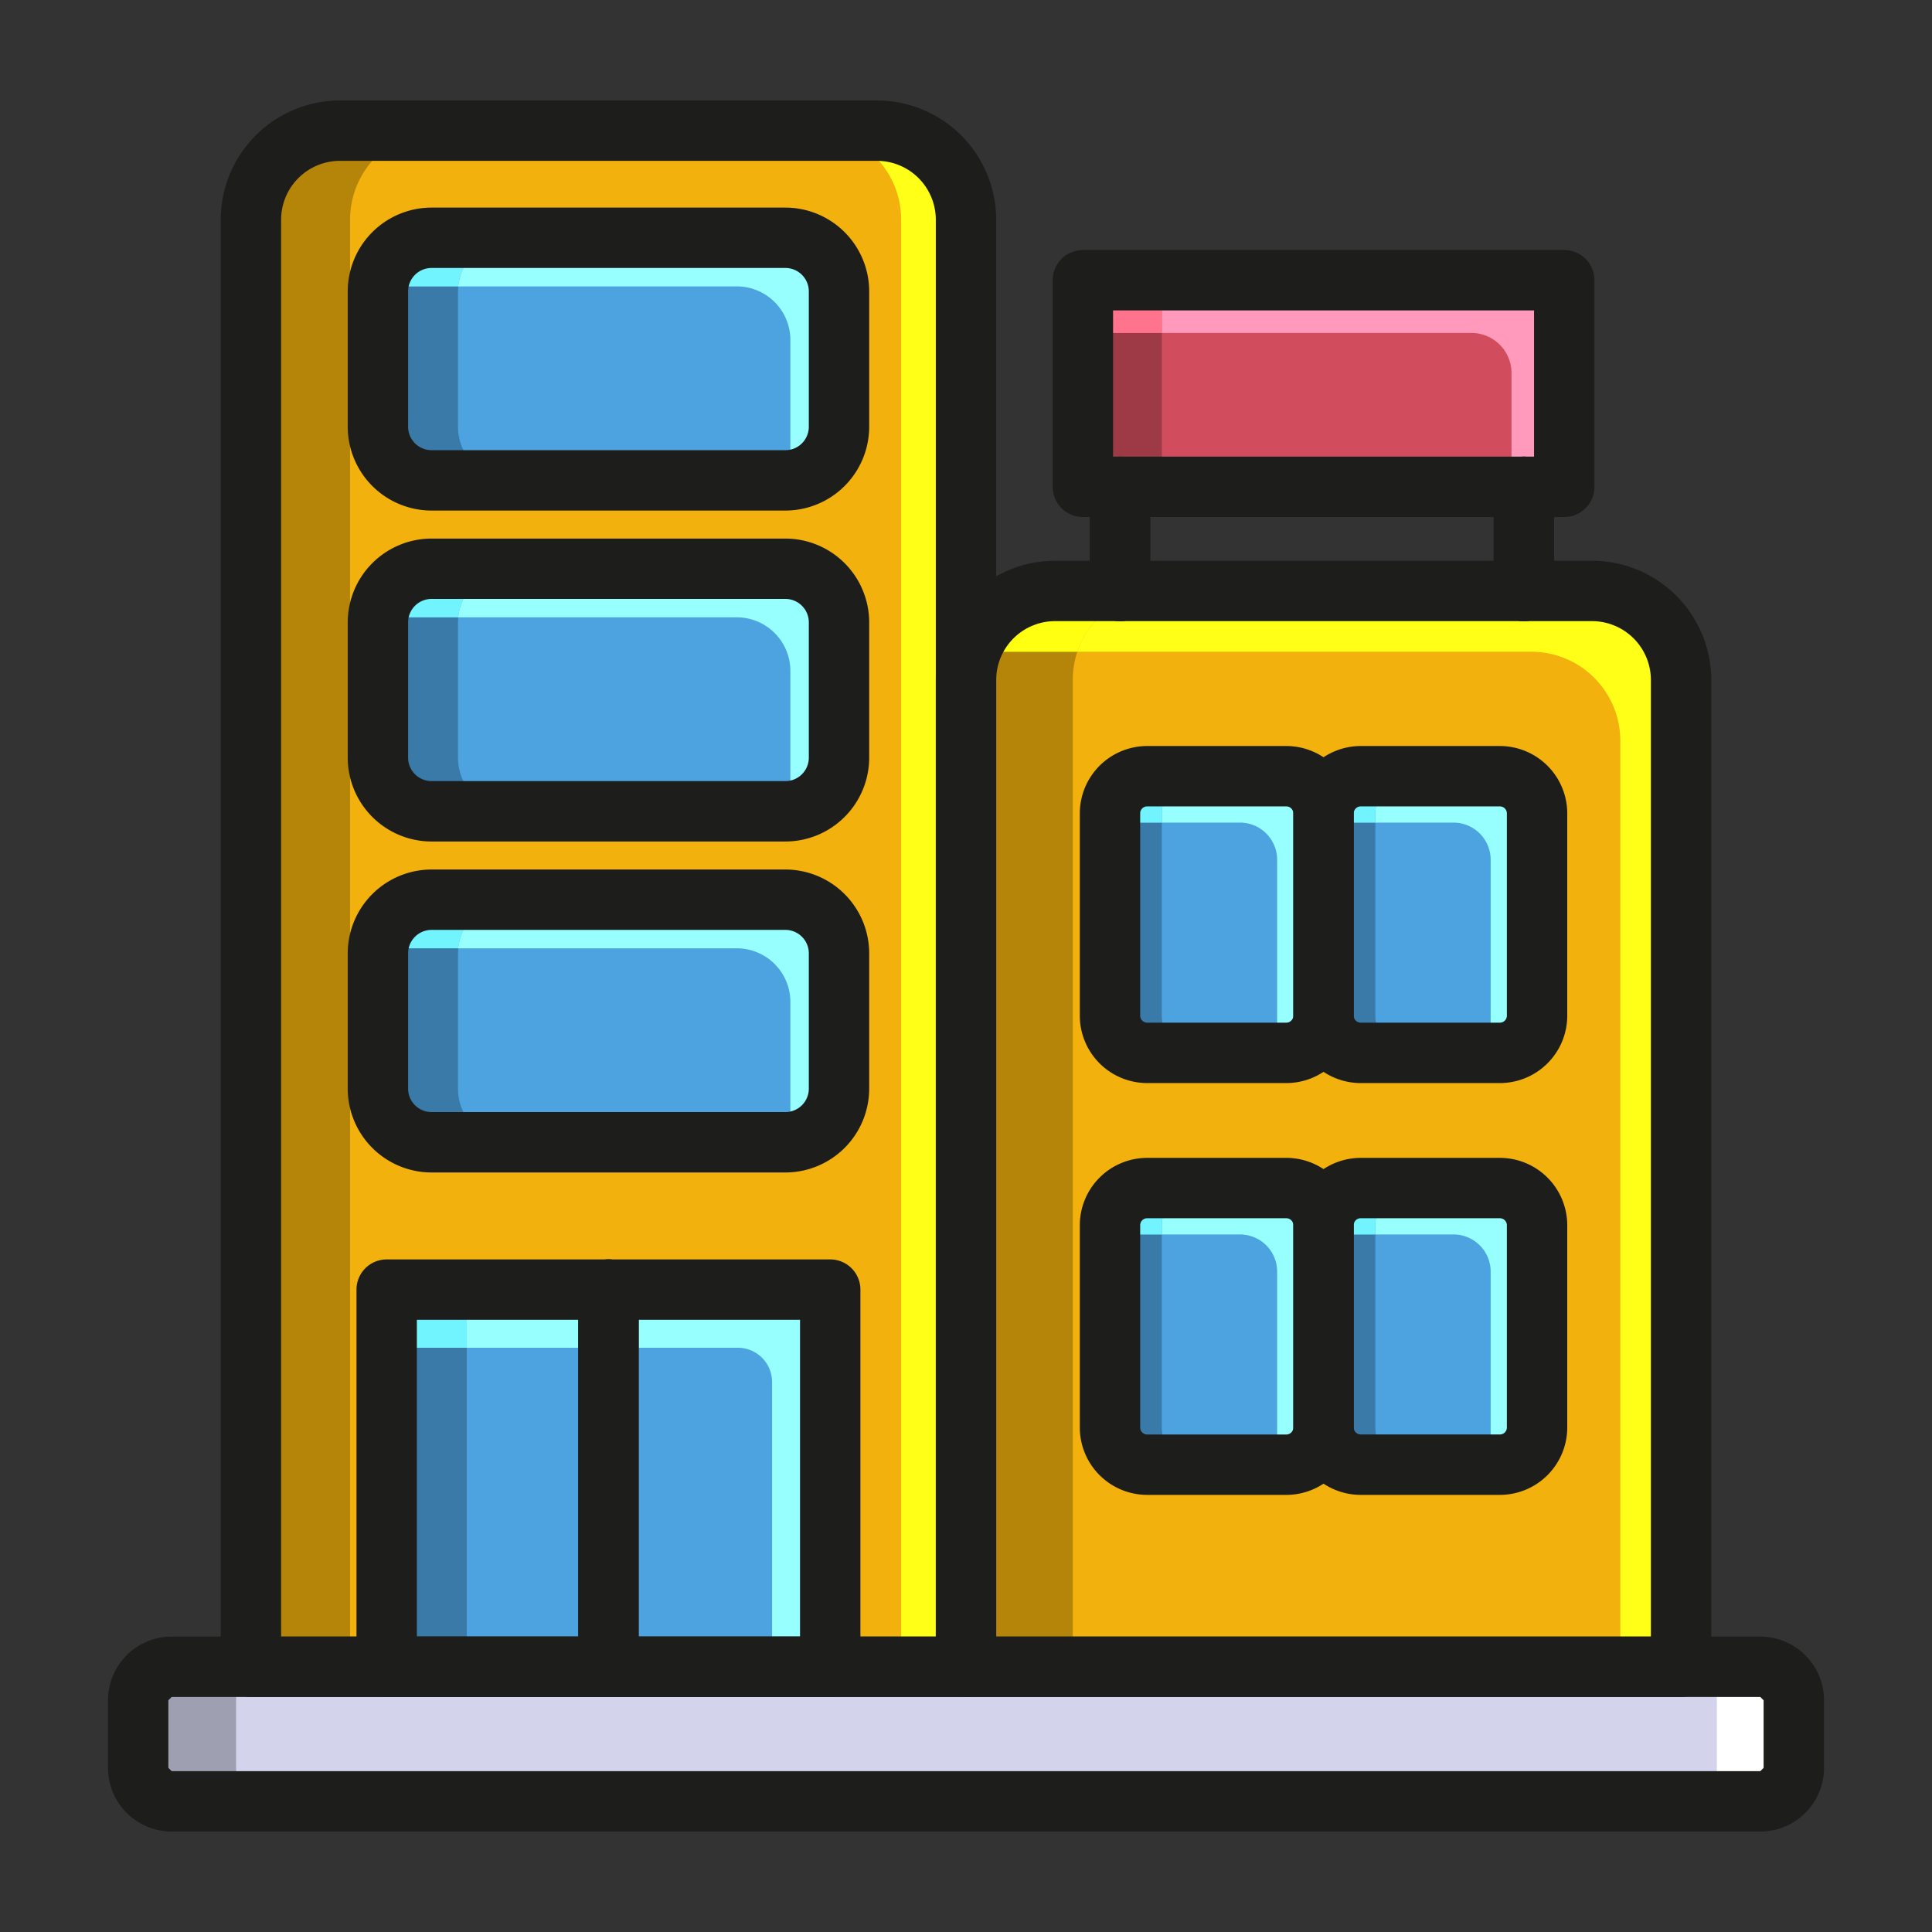 <svg id="Icon" xmlns="http://www.w3.org/2000/svg" viewBox="0 0 64 64"><rect x="0" y="0" width="64" height="64" fill="#333333" stroke="none"/><defs><style>.cls-1{fill:#f2b10c;}.cls-2{fill:#4ca3e0;}.cls-3{fill:#d3d4eb;}.cls-4{fill:#1d1d1b;}.cls-5{fill:#d14d5e;}.cls-6{fill:#b58509;}.cls-7{fill:#9e9fb0;}.cls-8{fill:#397aa8;}.cls-9{fill:#9d3a46;}.cls-10{fill:#161614;}.cls-11{fill:#ffff18;}.cls-12{fill:#3a3a36;}.cls-13{fill:#ffff12;}.cls-14{fill:#2c2c28;}.cls-15{fill:#98ffff;}.cls-16{fill:#72f4ff;}.cls-17{fill:#fff;}.cls-18{fill:#ff9abc;}.cls-19{fill:#ff748c;}</style></defs><title>Icon Color1</title><path class="cls-1" d="M32,55.214H8.312V7.278a2.95,2.95,0,0,1,2.949-2.95H29.051a2.95,2.95,0,0,1,2.949,2.95V55.214Z"/><path class="cls-1" d="M55.688,55.214h-23.688v-32.689A2.95,2.95,0,0,1,34.95,19.576H52.739a2.949,2.949,0,0,1,2.949,2.949v32.689Z"/><path class="cls-2" d="M26.017,15.913H14.295A1.776,1.776,0,0,1,12.519,14.137V9.653a1.776,1.776,0,0,1,1.776-1.776H26.017A1.776,1.776,0,0,1,27.793,9.653v4.484a1.776,1.776,0,0,1-1.776,1.776Z"/><path class="cls-2" d="M26.017,37.84H14.295A1.776,1.776,0,0,1,12.519,36.064v-4.483A1.776,1.776,0,0,1,14.295,29.804H26.017a1.776,1.776,0,0,1,1.776,1.776v4.483a1.776,1.776,0,0,1-1.776,1.776Z"/><path class="cls-2" d="M26.017,26.876H14.295A1.776,1.776,0,0,1,12.519,25.1v-4.483a1.776,1.776,0,0,1,1.776-1.776H26.017a1.776,1.776,0,0,1,1.776,1.776v4.483a1.776,1.776,0,0,1-1.776,1.776Z"/><path class="cls-3" d="M58.313,59.672H5.687a1.11,1.11,0,0,1-1.11-1.11V56.324a1.11,1.11,0,0,1,1.11-1.11H58.313A1.11,1.11,0,0,1,59.423,56.324v2.238a1.11,1.11,0,0,1-1.109,1.11Z"/><polygon class="cls-2" points="27.502 55.214 12.81 55.214 12.81 42.72 27.502 42.72 27.502 55.214 27.502 55.214"/><path class="cls-4" d="M19.156,42.72V55.214a1,1,0,0,0,2,0V42.72a1,1,0,0,0-2,0Z"/><path class="cls-2" d="M42.613,48.52H38.001a1.231,1.231,0,0,1-1.231-1.231V40.587a1.231,1.231,0,0,1,1.231-1.231h4.611a1.231,1.231,0,0,1,1.231,1.231v6.702a1.231,1.231,0,0,1-1.231,1.231Z"/><path class="cls-2" d="M49.686,48.52H45.075a1.231,1.231,0,0,1-1.231-1.231V40.587a1.231,1.231,0,0,1,1.231-1.231h4.611a1.231,1.231,0,0,1,1.231,1.231v6.702a1.231,1.231,0,0,1-1.231,1.231Z"/><path class="cls-2" d="M42.613,34.878H38.001a1.231,1.231,0,0,1-1.231-1.231V26.944a1.231,1.231,0,0,1,1.231-1.231h4.611a1.231,1.231,0,0,1,1.231,1.231v6.702a1.231,1.231,0,0,1-1.231,1.231Z"/><path class="cls-2" d="M49.686,34.878H45.075a1.231,1.231,0,0,1-1.231-1.231V26.944a1.231,1.231,0,0,1,1.231-1.231h4.611a1.231,1.231,0,0,1,1.231,1.231v6.702a1.231,1.231,0,0,1-1.231,1.231Z"/><polygon class="cls-5" points="51.817 16.127 35.872 16.127 35.872 9.283 51.817 9.283 51.817 16.127 51.817 16.127"/><path class="cls-4" d="M36.103,16.127V19.576a1,1,0,1,0,2,0V16.127a1,1,0,1,0-2,0Z"/><path class="cls-4" d="M49.481,16.127V19.576a1,1,0,0,0,2,0V16.127a1,1,0,1,0-2,0Z"/><path class="cls-6" d="M14.545,4.328H11.261a2.95,2.95,0,0,0-2.949,2.95V55.214h3.284V7.278a2.95,2.95,0,0,1,2.949-2.95Z"/><path class="cls-6" d="M34.917,19.576a2.95,2.95,0,0,0-2.917,2.949v32.689H35.537v-32.689a2.941,2.941,0,0,1,.152-.937H32.936a2.92,2.92,0,0,0-.81.127,2.941,2.941,0,0,1,2.79-2.14Zm.016,0h0Zm.017,0h0Z"/><path class="cls-7" d="M8.93,55.214H5.687A1.11,1.11,0,0,0,4.577,56.324v2.238a1.11,1.11,0,0,0,1.11,1.11H8.93a1.11,1.11,0,0,1-1.11-1.11V56.324a1.11,1.11,0,0,1,1.11-1.11Z"/><path class="cls-6" d="M14.219,7.878a1.777,1.777,0,0,0-1.7,1.775,1.778,1.778,0,0,1,1.7-1.775Zm.011,0h0Zm.01-0h0Zm.011-0-.008 0.0.008-0Zm.011,0h0Zm.011-0-.005 0.0.005-0Zm.011,0h0Z"/><path class="cls-8" d="M13.843,7.935A1.776,1.776,0,0,0,12.519,9.653V14.136a1.776,1.776,0,0,0,1.776,1.776h2.653A1.776,1.776,0,0,1,15.172,14.136V9.653l.008-.166H12.685l-.15.015a1.776,1.776,0,0,1,1.309-1.567Z"/><path class="cls-8" d="M14.209,29.806A1.777,1.777,0,0,0,12.519,31.58v4.483a1.776,1.776,0,0,0,1.776,1.776h2.653a1.776,1.776,0,0,1-1.776-1.776v-4.483l.008-.166H12.685l-.15.015a1.771,1.771,0,0,1,1.674-1.624Zm.01-0-.01 0.0.01-0Zm.01-0-.009 0.0.009-0Zm.011,0h0Zm.011-0h0Zm.011,0h0Zm.011-0h0Zm.011,0h0Z"/><path class="cls-8" d="M14.209,18.842A1.777,1.777,0,0,0,12.519,20.616v4.483a1.776,1.776,0,0,0,1.776,1.776h2.653a1.776,1.776,0,0,1-1.776-1.776v-4.483l.008-.166H12.685l-.15.015a1.771,1.771,0,0,1,1.674-1.624Zm.01-0-.01 0.0.01-0Zm.01-0-.009 0.0.009-0Zm.011,0h0Zm.011-0-.007 0.0.007-0Zm.011,0h0Zm.011-0h0Zm.011,0h0Z"/><polygon class="cls-8" points="12.81 42.72 12.81 42.72 12.81 55.214 15.462 55.214 15.462 44.646 12.81 44.646 12.81 42.72 12.81 42.72"/><path class="cls-6" d="M36.77,40.587h0v6.702a1.229,1.229,0,0,0,.442.945,1.229,1.229,0,0,1-.442-.945v-6.396H36.77V40.587Z"/><path class="cls-8" d="M38.486,40.893H36.77v6.396a1.231,1.231,0,0,0,1.231,1.231h1.716a1.231,1.231,0,0,1-1.231-1.231v-6.396Z"/><path class="cls-8" d="M43.844,40.587h0v6.702a1.231,1.231,0,0,0,1.231,1.231h1.716A1.231,1.231,0,0,1,45.56,47.289v-6.396H43.844V40.587Z"/><path class="cls-6" d="M36.77,26.944h0v6.702a1.231,1.231,0,0,0,.442.946,1.231,1.231,0,0,1-.442-.946v-6.396H36.77v-.306Z"/><path class="cls-8" d="M38.486,27.25H36.77v6.396a1.23,1.23,0,0,0,1.231,1.231h1.716a1.231,1.231,0,0,1-1.231-1.231v-6.396Z"/><path class="cls-8" d="M43.844,26.944h0v6.702a1.231,1.231,0,0,0,1.231,1.231h1.716A1.231,1.231,0,0,1,45.56,33.646v-6.396H43.844v-.306Z"/><path class="cls-9" d="M35.872,9.283h0v6.844h.232a1,1,0,1,1,2,0h.383V11.029H35.872V9.283Z"/><path class="cls-10" d="M37.103,15.127a1,1,0,0,0-1,1h2a1,1,0,0,0-1-1Z"/><path class="cls-11" d="M29.051,4.328H26.903a2.95,2.95,0,0,1,2.949,2.95V55.214h2.147V7.278a2.95,2.95,0,0,0-2.949-2.95Z"/><path class="cls-11" d="M52.739,19.576H51.481a1,1,0,0,1-2,0H38.486a3.007,3.007,0,0,0-.383.024 1.0 1,0,0,1-1.62.76,2.953,2.953,0,0,0-.794,1.229H50.726a2.95,2.95,0,0,1,2.949,2.95V55.214h2.013v-32.689A2.949,2.949,0,0,0,52.739,19.576Z"/><path class="cls-12" d="M38.103,19.6a2.941,2.941,0,0,0-1.62.76 1.0 1,0,0,0,1.62-.76Z"/><path class="cls-12" d="M51.481,19.576h-2a1,1,0,0,0,2,0Z"/><path class="cls-13" d="M36.103,19.576H34.917a2.941,2.941,0,0,0-2.79,2.14,2.92,2.92,0,0,1,.81-.127H35.689a2.953,2.953,0,0,1,.794-1.229.998.998,0,0,1-.38-.784Zm2.383,0h-.383l-0.0.024a3.007,3.007,0,0,1,.383-.024Z"/><path class="cls-14" d="M38.103,19.576h-2a.998.998,0,0,0,.38.784,2.941,2.941,0,0,1,1.62-.76l0-.024Z"/><path class="cls-11" d="M27.793,14.144v0ZM14.22,7.878h0Zm.012-0-.002 0.0.002-0Zm.012,0h0Zm.012-0h0Zm.012,0h0Zm.013-0h0Zm11.736,0H16.948l-.039 0h9.107A1.776,1.776,0,0,1,27.793,9.653v0a1.776,1.776,0,0,0-1.776-1.776Z"/><path class="cls-15" d="M26.017,7.877H16.909A1.776,1.776,0,0,0,15.18,9.487h9.227A1.776,1.776,0,0,1,26.182,11.263v4.484l-.015.15a1.77,1.77,0,0,0,1.626-1.75V9.653a1.776,1.776,0,0,0-1.776-1.776Z"/><path class="cls-13" d="M16.948,7.876H14.273l-.005 0H14.251l-.008 0h-.012l-.002 0h-.011a1.765,1.765,0,0,0-.376.057,1.771,1.771,0,0,1,.452-.058h2.614l.039-0Z"/><path class="cls-16" d="M16.909,7.877H14.295A1.763,1.763,0,0,0,12.535,9.502L12.685,9.487h2.495a1.776,1.776,0,0,1,1.729-1.61Z"/><path class="cls-11" d="M27.791,36.15v0Zm0-.011v0Zm0-.012v0Zm0-.012v0Zm0-.012v0Zm0-.012-0.0.005 0-.005Zm0-.013v0Zm0-.015v0Zm-13.584-6.258Zm.012-0h0Zm.011-0h0Zm.012-0-.004 0.0.004-0Zm.012,0h0Zm.012-0-.005 0.0.005-0Zm.013,0h0Zm11.736,0h0a1.776,1.776,0,0,1,1.776,1.776v0A1.776,1.776,0,0,0,26.017,29.804Z"/><path class="cls-15" d="M26.017,29.804H16.948a1.776,1.776,0,0,0-1.769,1.61h9.227a1.776,1.776,0,0,1,1.776,1.776v4.483l-.015.151a1.772,1.772,0,0,0,1.624-1.674v-0l0-.01v-.001l0-.009v-.014l0-.007V36.097l0-.005V31.58A1.776,1.776,0,0,0,26.017,29.804Z"/><path class="cls-16" d="M16.948,29.804H14.268l-.005 0h-.018l-.004 0h-.011l-.009 0h-.001l-.01 0a1.771,1.771,0,0,0-1.674,1.624l.15-.015h2.495A1.776,1.776,0,0,1,16.948,29.804Z"/><path class="cls-11" d="M27.791,25.185v0Zm0-.011v0Zm0-.012-0.0.003 0-.003Zm0-.011v0Zm0-.012v0Zm0-.012-0.0.006 0-.006Zm0-.012v0Zm0-.015v0Zm-13.584-6.258Zm.012-0h0Zm.011-0h0Zm.012,0h0Zm.012-0h0Zm.012-0-.005 0.0.005-0Zm.013,0h0Zm11.736,0h0a1.776,1.776,0,0,1,1.776,1.776v0a1.776,1.776,0,0,0-1.776-1.776Z"/><path class="cls-15" d="M26.017,18.84H16.948a1.776,1.776,0,0,0-1.769,1.61h9.227a1.776,1.776,0,0,1,1.776,1.776v4.483l-.015.151a1.772,1.772,0,0,0,1.624-1.674v-.002l0-.009v-.011l0-.003v-.011l0-.007v-.011l0-.006V20.616a1.776,1.776,0,0,0-1.776-1.776Z"/><path class="cls-16" d="M16.948,18.84H14.268l-.005 0h-.011l-.007 0h-.015l-.009 0h-.001l-.01 0a1.771,1.771,0,0,0-1.674,1.624l.15-.015h2.495a1.776,1.776,0,0,1,1.769-1.61Z"/><path class="cls-17" d="M58.313,55.214H55.765A1.11,1.11,0,0,1,56.874,56.324v2.238a1.11,1.11,0,0,1-1.109,1.11h2.548a1.11,1.11,0,0,0,1.109-1.11V56.324a1.11,1.11,0,0,0-1.109-1.11Z"/><path class="cls-15" d="M19.156,42.72H15.462v1.926h3.694V42.72Zm8.346,0H21.156v1.926h3.284A1.135,1.135,0,0,1,25.576,45.782v9.432h1.926V42.72Z"/><polygon class="cls-12" points="21.156 42.72 19.156 42.72 19.156 44.646 21.156 44.646 21.156 42.72 21.156 42.72"/><polygon class="cls-16" points="15.462 42.72 12.81 42.72 12.81 44.646 15.462 44.646 15.462 42.72 15.462 42.72"/><path class="cls-15" d="M42.613,39.356h-2.895a1.231,1.231,0,0,0-1.231,1.231v.306h2.589a1.231,1.231,0,0,1,1.231,1.231v6.396h.306a1.231,1.231,0,0,0,1.231-1.231V40.587a1.231,1.231,0,0,0-1.231-1.231Z"/><path class="cls-13" d="M37.212,39.641a1.23,1.23,0,0,0-.442.945v.306h0V40.587a1.23,1.23,0,0,1,.442-.945Z"/><path class="cls-16" d="M39.718,39.356H38.001a1.23,1.23,0,0,0-1.231,1.231v.306h1.716V40.587a1.231,1.231,0,0,1,1.231-1.231Z"/><path class="cls-15" d="M49.686,39.356h-2.895A1.231,1.231,0,0,0,45.56,40.587v.306h2.589a1.231,1.231,0,0,1,1.231,1.231v6.396h.306a1.231,1.231,0,0,0,1.231-1.231V40.587a1.231,1.231,0,0,0-1.231-1.231Z"/><path class="cls-16" d="M46.791,39.356h-1.716a1.231,1.231,0,0,0-1.231,1.231v.306H45.56V40.587a1.231,1.231,0,0,1,1.231-1.231Z"/><path class="cls-15" d="M42.613,25.713h-2.895a1.231,1.231,0,0,0-1.231,1.231v.306h2.589a1.231,1.231,0,0,1,1.231,1.231v6.396h.306a1.231,1.231,0,0,0,1.231-1.231V26.944a1.231,1.231,0,0,0-1.231-1.231Z"/><path class="cls-13" d="M37.212,25.999a1.229,1.229,0,0,0-.442.945v.306h0v-.306a1.229,1.229,0,0,1,.442-.945Z"/><path class="cls-16" d="M39.718,25.713H38.001a1.23,1.23,0,0,0-1.231,1.231v.306h1.716v-.306a1.231,1.231,0,0,1,1.231-1.231Z"/><path class="cls-15" d="M49.686,25.713h-2.895a1.231,1.231,0,0,0-1.231,1.231v.306h2.589a1.231,1.231,0,0,1,1.231,1.231v6.396h.306a1.231,1.231,0,0,0,1.231-1.231V26.944a1.231,1.231,0,0,0-1.231-1.231Z"/><path class="cls-16" d="M46.791,25.713h-1.716a1.231,1.231,0,0,0-1.231,1.231v.306H45.56v-.306a1.231,1.231,0,0,1,1.231-1.231Z"/><path class="cls-18" d="M51.817,9.283H38.486v1.747H48.742a1.328,1.328,0,0,1,1.329,1.328v2.857a1.001,1.001,0,0,1,1.411.912h.336V9.283Z"/><path class="cls-12" d="M50.481,15.127a.994.994,0,0,0-.411.088v.912h1.411a1,1,0,0,0-1-1Z"/><polygon class="cls-19" points="38.486 9.283 35.872 9.283 35.872 11.029 38.486 11.029 38.486 9.283 38.486 9.283"/><path class="cls-4" d="M32,56.214H8.312a1,1,0,0,1-1-1V7.278a3.954,3.954,0,0,1,3.949-3.95H29.051a3.954,3.954,0,0,1,3.949,3.95V55.214A1,1,0,0,1,32,56.214Zm-22.688-2h21.688V7.278a1.952,1.952,0,0,0-1.949-1.95H11.261a1.952,1.952,0,0,0-1.949,1.95Z"/><path class="cls-4" d="M55.688,56.214h-23.688a1,1,0,0,1-1-1v-32.689A3.954,3.954,0,0,1,34.95,18.576H52.739a3.954,3.954,0,0,1,3.949,3.949v32.689A1,1,0,0,1,55.688,56.214Zm-22.688-2h21.688v-31.689A1.952,1.952,0,0,0,52.739,20.576H34.95a1.952,1.952,0,0,0-1.95,1.949Z"/><path class="cls-4" d="M26.017,16.913H14.295A2.78,2.78,0,0,1,11.519,14.137V9.653a2.779,2.779,0,0,1,2.776-2.776H26.017A2.779,2.779,0,0,1,28.793,9.653v4.484A2.78,2.78,0,0,1,26.017,16.913ZM14.295,8.877a.777.777,0,0,0-.776.776v4.484a.777.777,0,0,0,.776.776H26.017a.777.777,0,0,0,.776-.776V9.653a.777.777,0,0,0-.776-.776Z"/><path class="cls-4" d="M26.017,38.84H14.295A2.78,2.78,0,0,1,11.519,36.064v-4.483A2.78,2.78,0,0,1,14.295,28.804H26.017a2.78,2.78,0,0,1,2.776,2.776v4.483A2.78,2.78,0,0,1,26.017,38.84ZM14.295,30.804a.777.777,0,0,0-.776.776v4.483a.777.777,0,0,0,.776.776H26.017a.777.777,0,0,0,.776-.776v-4.483a.777.777,0,0,0-.776-.776Z"/><path class="cls-4" d="M26.017,27.876H14.295A2.78,2.78,0,0,1,11.519,25.1v-4.483a2.78,2.78,0,0,1,2.776-2.776H26.017a2.78,2.78,0,0,1,2.776,2.776v4.483A2.78,2.78,0,0,1,26.017,27.876ZM14.295,19.84a.777.777,0,0,0-.776.776v4.483a.777.777,0,0,0,.776.776H26.017a.777.777,0,0,0,.776-.776v-4.483a.777.777,0,0,0-.776-.776Z"/><path class="cls-4" d="M58.313,60.672H5.687a2.112,2.112,0,0,1-2.11-2.11V56.324a2.112,2.112,0,0,1,2.11-2.11H58.313A2.112,2.112,0,0,1,60.423,56.324v2.238A2.112,2.112,0,0,1,58.313,60.672Zm-52.626-4.458-.11.11v2.238l.11.11H58.313l.109-.11V56.324l-.109-.11Z"/><path class="cls-4" d="M27.502,56.214H12.809a1,1,0,0,1-1-1V42.72a1,1,0,0,1,1-1H27.502a1,1,0,0,1,1,1V55.214A1,1,0,0,1,27.502,56.214Zm-13.693-2H26.502V43.72H13.809Z"/><path class="cls-4" d="M20.156,56.214a1,1,0,0,1-1-1V42.72a1,1,0,0,1,2,0V55.214A1,1,0,0,1,20.156,56.214Z"/><path class="cls-4" d="M42.613,49.52H38.001a2.234,2.234,0,0,1-2.231-2.231V40.587a2.234,2.234,0,0,1,2.231-2.231h4.611a2.234,2.234,0,0,1,2.231,2.231v6.702A2.234,2.234,0,0,1,42.613,49.52ZM38.001,40.356a.231.231,0,0,0-.231.231v6.702a.232.232,0,0,0,.231.231h4.611a.232.232,0,0,0,.231-.231V40.587a.232.232,0,0,0-.231-.231Z"/><path class="cls-4" d="M49.686,49.52H45.075a2.234,2.234,0,0,1-2.231-2.231V40.587a2.234,2.234,0,0,1,2.231-2.231h4.611a2.234,2.234,0,0,1,2.231,2.231v6.702A2.234,2.234,0,0,1,49.686,49.52Zm-4.611-9.165a.231.231,0,0,0-.231.231v6.702a.232.232,0,0,0,.231.231h4.611a.232.232,0,0,0,.231-.231V40.587a.232.232,0,0,0-.231-.231Z"/><path class="cls-4" d="M42.613,35.878H38.001a2.234,2.234,0,0,1-2.231-2.231V26.944a2.234,2.234,0,0,1,2.231-2.231h4.611a2.234,2.234,0,0,1,2.231,2.231v6.702A2.234,2.234,0,0,1,42.613,35.878ZM38.001,26.713a.231.231,0,0,0-.231.231v6.702a.232.232,0,0,0,.231.231h4.611a.232.232,0,0,0,.231-.231V26.944a.232.232,0,0,0-.231-.231Z"/><path class="cls-4" d="M49.686,35.878H45.075a2.234,2.234,0,0,1-2.231-2.231V26.944a2.234,2.234,0,0,1,2.231-2.231h4.611a2.234,2.234,0,0,1,2.231,2.231v6.702A2.234,2.234,0,0,1,49.686,35.878Zm-4.611-9.165a.231.231,0,0,0-.231.231v6.702a.232.232,0,0,0,.231.231h4.611a.232.232,0,0,0,.231-.231V26.944a.232.232,0,0,0-.231-.231Z"/><path class="cls-4" d="M51.817,17.127H35.872a1,1,0,0,1-1-1V9.283a1,1,0,0,1,1-1H51.817a1,1,0,0,1,1,1v6.844A1,1,0,0,1,51.817,17.127Zm-14.945-2H50.817V10.283H36.872Z"/><path class="cls-4" d="M37.103,20.576a1,1,0,0,1-1-1V16.127a1,1,0,1,1,2,0V19.576A1,1,0,0,1,37.103,20.576Z"/><path class="cls-4" d="M50.481,20.576a1,1,0,0,1-1-1V16.127a1,1,0,1,1,2,0V19.576A1,1,0,0,1,50.481,20.576Z"/></svg>